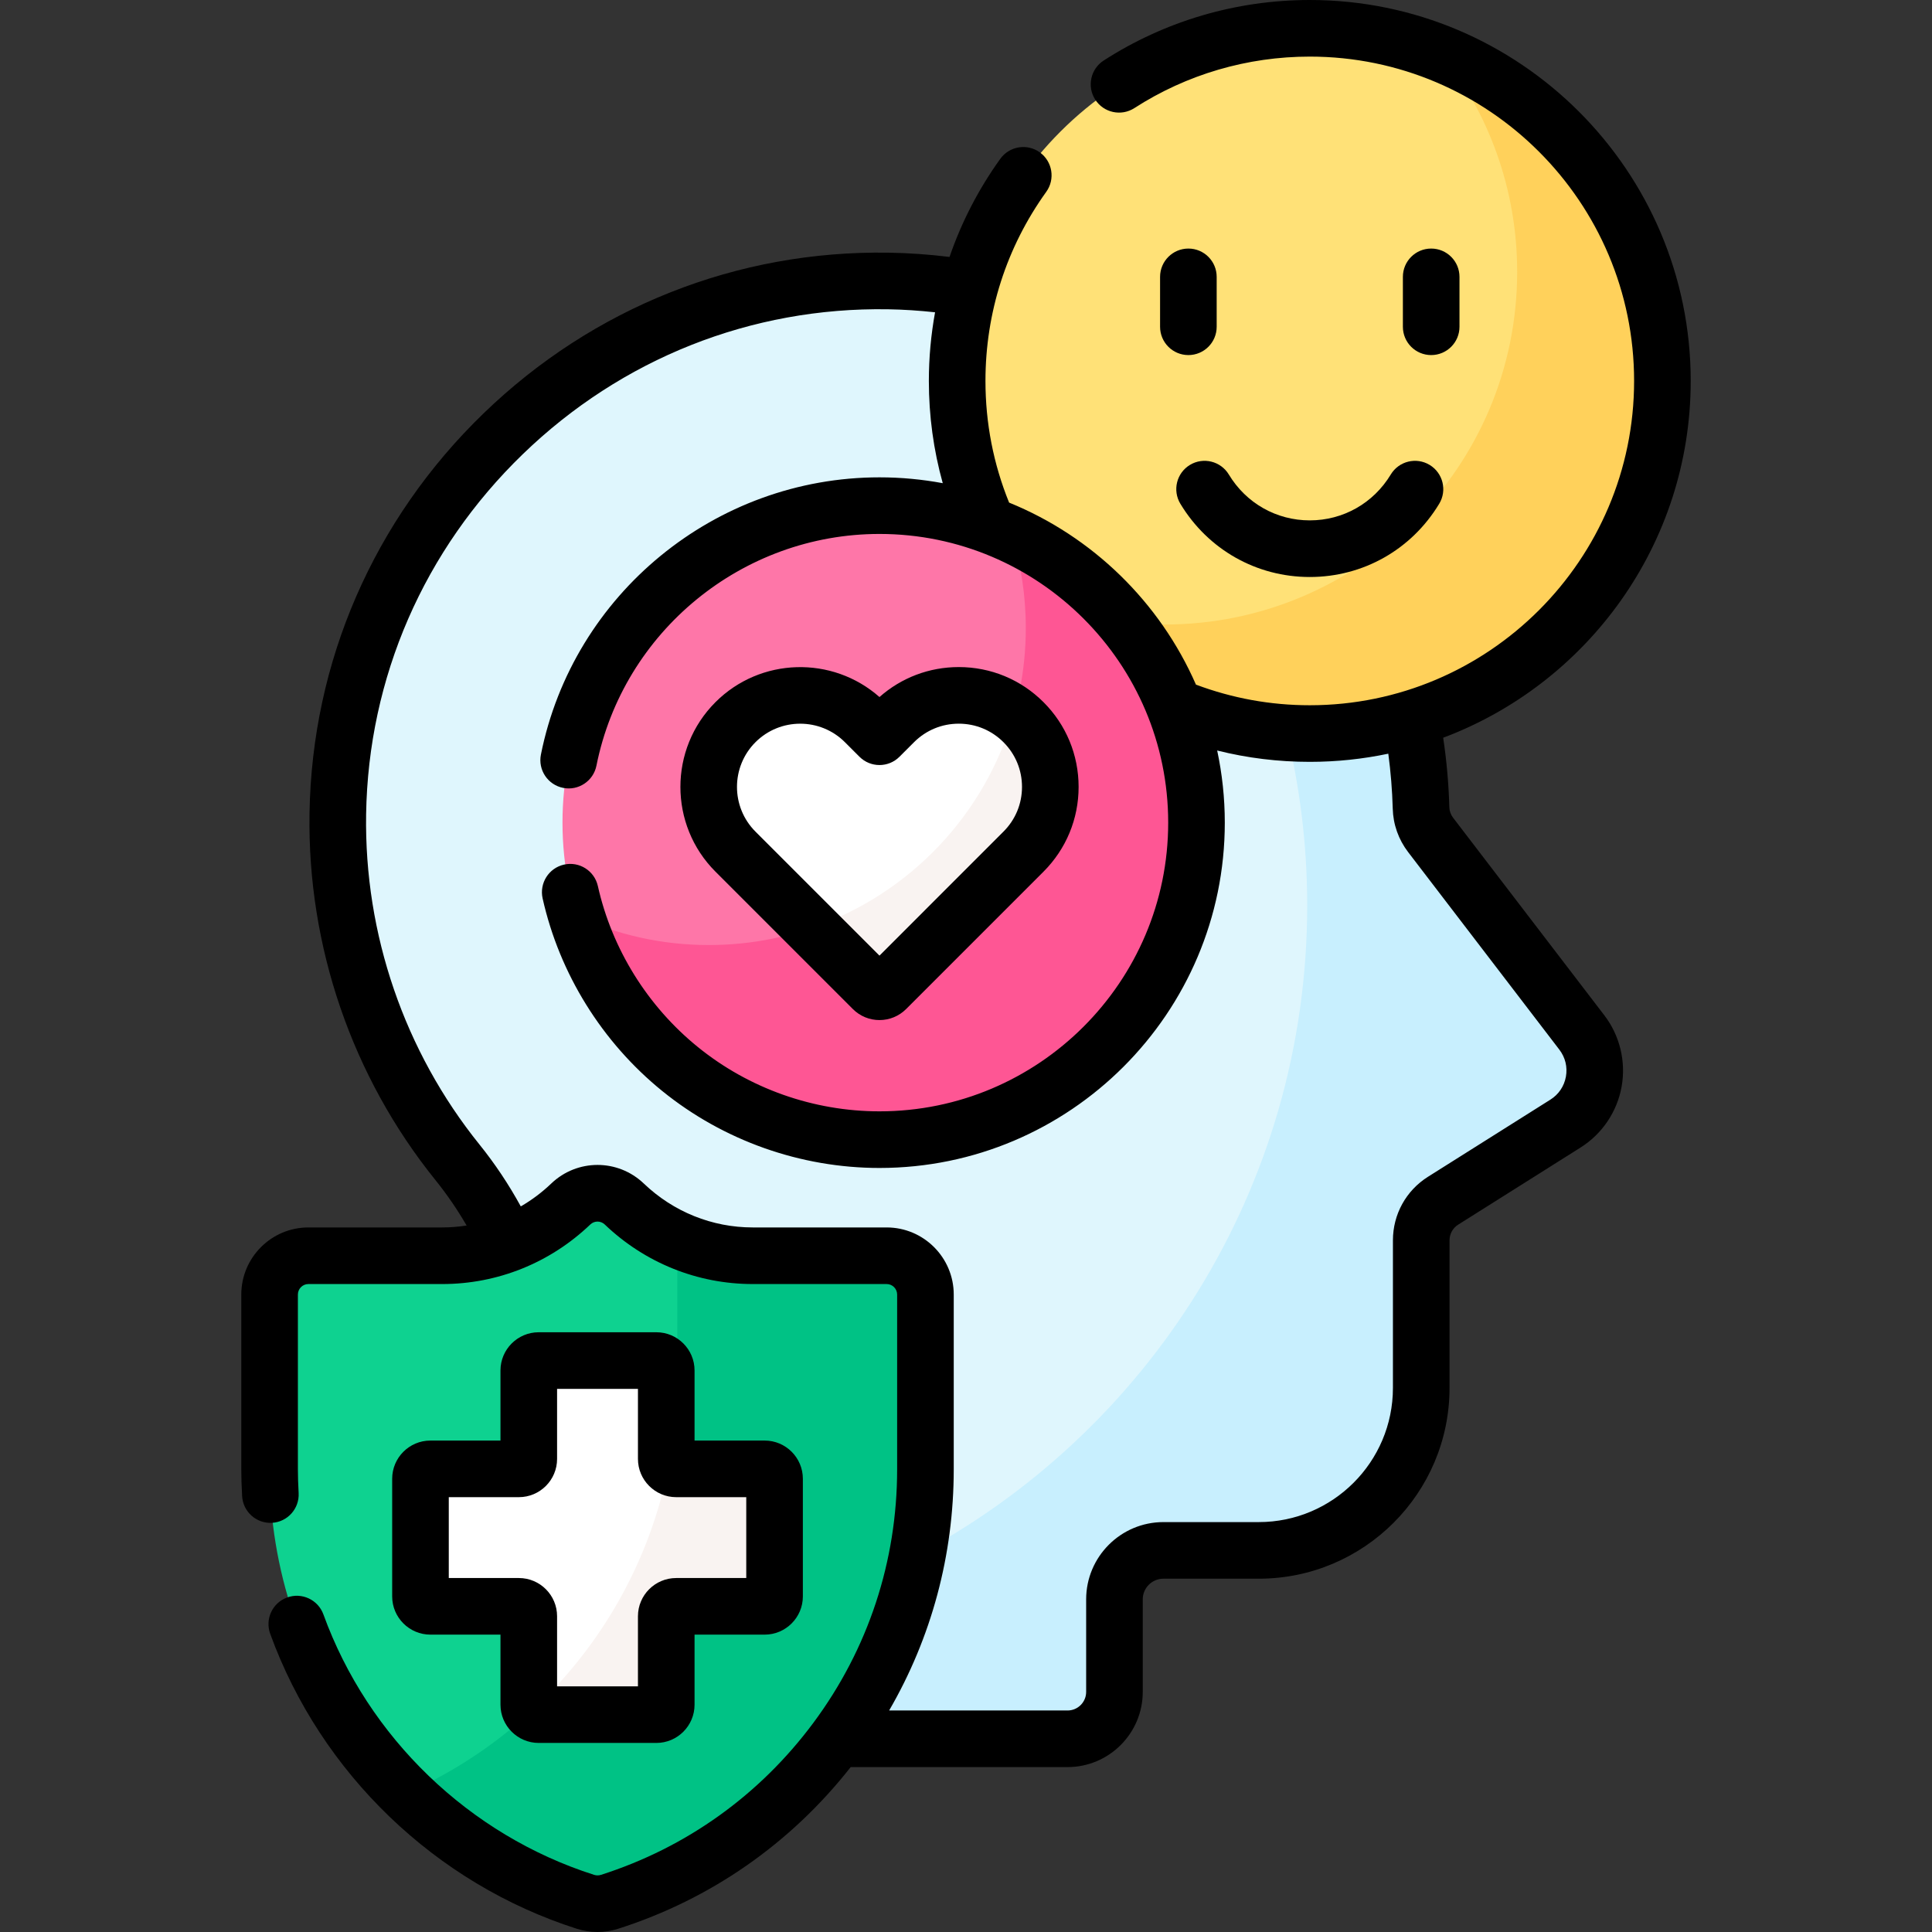 <?xml version="1.0" encoding="UTF-8"?>
<svg xmlns="http://www.w3.org/2000/svg" width="84" height="84" viewBox="0 0 84 84" fill="none">
  <rect x="0" y="0" width="84" height="84" fill="#333333" stroke="none"/>
  <g clip-path="url(#clip0_587_445)">
    <path d="M62.201 36.302C61.942 35.963 61.795 35.551 61.784 35.126C61.747 33.745 61.591 32.395 61.327 31.084C59.939 31.503 58.469 31.729 56.947 31.729C54.874 31.729 52.865 31.318 50.974 30.507C49.528 27.018 46.687 24.25 43.163 22.897C42.245 20.903 41.78 18.772 41.78 16.562C41.78 15.18 41.967 13.84 42.315 12.566C41.114 12.357 39.882 12.237 38.626 12.216C25.668 12.007 14.894 22.425 14.688 35.384C14.596 41.124 16.559 46.403 19.889 50.534C20.805 51.67 21.561 52.911 22.158 54.222C23.176 53.834 24.118 53.243 24.929 52.468C25.213 52.196 25.587 52.046 25.979 52.046C26.372 52.046 26.745 52.196 27.03 52.468C28.578 53.948 30.602 54.763 32.729 54.763H38.55C39.389 54.763 40.073 55.446 40.073 56.286V63.879C40.073 68.114 38.742 72.144 36.225 75.535C36.209 75.557 36.192 75.578 36.176 75.599H46.416C47.542 75.599 48.455 74.687 48.455 73.561V69.537C48.455 68.362 49.407 67.409 50.583 67.409H54.729C58.63 67.409 61.792 64.246 61.792 60.346V53.928C61.792 53.228 62.152 52.577 62.744 52.204L68.065 48.851C69.421 47.997 69.75 46.163 68.776 44.891L62.201 36.302Z" fill="#DFF6FD"></path>
    <path d="M62.201 36.302C61.942 35.963 61.795 35.551 61.784 35.126C61.747 33.745 61.59 32.395 61.326 31.084C59.939 31.503 58.469 31.729 56.947 31.729C56.597 31.729 56.25 31.717 55.904 31.693C56.51 34.152 56.835 36.721 56.835 39.367C56.835 51.67 49.887 62.349 39.702 67.698C39.146 70.521 37.972 73.182 36.225 75.535C36.209 75.557 36.192 75.578 36.176 75.599H46.416C47.542 75.599 48.455 74.686 48.455 73.561V69.537C48.455 68.361 49.407 67.409 50.583 67.409H54.729C58.63 67.409 61.792 64.246 61.792 60.345V53.928C61.792 53.228 62.152 52.577 62.744 52.204L68.065 48.851C69.421 47.996 69.75 46.163 68.776 44.89L62.201 36.302Z" fill="#C8EFFE"></path>
    <path d="M56.947 1.23C48.48 1.23 41.616 8.095 41.616 16.562C41.616 18.872 42.127 21.062 43.042 23.026C46.581 24.365 49.42 27.137 50.848 30.631C52.718 31.443 54.78 31.893 56.947 31.893C65.415 31.893 72.279 25.029 72.279 16.562C72.279 8.095 65.415 1.23 56.947 1.23Z" fill="#FFE177"></path>
    <path d="M62.68 2.339C64.736 4.949 65.964 8.242 65.964 11.822C65.964 20.289 59.099 27.153 50.632 27.153C49.967 27.153 49.312 27.107 48.669 27.024C49.571 28.099 50.31 29.314 50.848 30.631C52.717 31.443 54.779 31.893 56.947 31.893C65.414 31.893 72.278 25.029 72.278 16.562C72.278 10.122 68.307 4.61 62.68 2.339Z" fill="#FFD15B"></path>
    <path d="M38.238 49.55C45.85 49.55 52.021 43.379 52.021 35.767C52.021 28.155 45.85 21.984 38.238 21.984C30.626 21.984 24.456 28.155 24.456 35.767C24.456 43.379 30.626 49.55 38.238 49.55Z" fill="#FE76A8"></path>
    <path d="M43.991 23.243C44.387 24.527 44.6 25.892 44.6 27.306C44.6 34.918 38.43 41.089 30.818 41.089C28.764 41.089 26.817 40.636 25.066 39.831C26.8 45.459 32.041 49.55 38.239 49.55C45.851 49.55 52.022 43.379 52.022 35.767C52.021 30.209 48.729 25.423 43.991 23.243Z" fill="#FE5694"></path>
    <path d="M38.871 31.399L38.238 32.032L37.605 31.399C36.051 29.845 33.531 29.845 31.977 31.399C30.422 32.953 30.422 35.473 31.977 37.027L37.95 43.001C38.109 43.16 38.367 43.16 38.527 43.001L44.5 37.027C46.054 35.473 46.054 32.953 44.5 31.399C42.946 29.845 40.426 29.845 38.871 31.399Z" fill="white"></path>
    <path d="M38.526 43.001L44.5 37.027C46.054 35.473 46.054 32.953 44.5 31.399C44.368 31.267 44.228 31.151 44.084 31.042C42.859 35.4 39.546 38.882 35.291 40.342L37.95 43.001C38.109 43.16 38.367 43.16 38.526 43.001Z" fill="#F9F3F1"></path>
    <path d="M32.728 54.598C30.568 54.598 28.599 53.74 27.143 52.349C26.492 51.727 25.467 51.727 24.816 52.349C23.36 53.741 21.391 54.598 19.23 54.598H13.409C12.477 54.598 11.722 55.354 11.722 56.286V63.878C11.722 72.686 17.49 80.146 25.454 82.688C25.796 82.797 26.163 82.797 26.504 82.688C34.469 80.146 40.237 72.686 40.237 63.878V56.286C40.237 55.354 39.481 54.598 38.55 54.598H32.728Z" fill="#0ED290"></path>
    <path d="M38.55 54.598H32.729C31.563 54.598 30.453 54.347 29.449 53.898V59.901C29.449 67.979 24.595 74.92 17.646 77.976C19.82 80.107 22.484 81.74 25.455 82.688C25.796 82.797 26.163 82.797 26.504 82.688C34.469 80.146 40.237 72.686 40.237 63.879V56.286C40.237 55.354 39.482 54.598 38.55 54.598Z" fill="#00C285"></path>
    <path d="M33.246 63.863H29.399C29.161 63.863 28.968 63.67 28.968 63.432V59.585C28.968 59.347 28.775 59.154 28.537 59.154H23.422C23.184 59.154 22.991 59.347 22.991 59.585V63.432C22.991 63.67 22.798 63.863 22.56 63.863H18.713C18.475 63.863 18.282 64.056 18.282 64.294V69.409C18.282 69.647 18.475 69.84 18.713 69.84H22.56C22.798 69.84 22.991 70.033 22.991 70.271V74.118C22.991 74.356 23.184 74.549 23.422 74.549H28.537C28.775 74.549 28.968 74.356 28.968 74.118V70.271C28.968 70.033 29.161 69.84 29.399 69.84H33.246C33.484 69.84 33.677 69.647 33.677 69.409V64.294C33.677 64.056 33.484 63.863 33.246 63.863Z" fill="white"></path>
    <path d="M33.246 63.863H29.399C29.27 63.863 29.156 63.806 29.077 63.717C28.257 67.904 26.114 71.617 23.1 74.401C23.179 74.491 23.293 74.549 23.422 74.549H28.537C28.775 74.549 28.968 74.356 28.968 74.118V70.271C28.968 70.033 29.161 69.84 29.399 69.84H33.246C33.484 69.84 33.677 69.647 33.677 69.409V64.294C33.677 64.056 33.484 63.863 33.246 63.863Z" fill="#F9F3F1"></path>
    <path d="M63.178 35.554C63.075 35.419 63.018 35.259 63.014 35.093C62.987 34.086 62.897 33.074 62.747 32.075C69.027 29.719 73.509 23.654 73.509 16.562C73.509 7.43 66.079 0 56.947 0C53.757 0 50.658 0.91 47.987 2.631C47.416 2.999 47.251 3.761 47.619 4.332C47.987 4.903 48.749 5.068 49.32 4.7C51.593 3.235 54.23 2.461 56.947 2.461C64.722 2.461 71.048 8.787 71.048 16.562C71.048 24.337 64.722 30.663 56.947 30.663C55.24 30.663 53.579 30.359 51.998 29.766C50.43 26.184 47.504 23.328 43.874 21.852C43.192 20.173 42.846 18.396 42.846 16.562C42.846 13.59 43.76 10.747 45.489 8.341C45.886 7.79 45.76 7.021 45.209 6.624C44.657 6.227 43.888 6.353 43.491 6.905C42.541 8.227 41.803 9.662 41.284 11.171C40.409 11.064 39.526 11 38.646 10.986C32.049 10.878 25.789 13.363 21.019 17.978C16.248 22.594 13.562 28.769 13.457 35.364C13.365 41.151 15.309 46.812 18.931 51.306C19.429 51.924 19.883 52.586 20.288 53.284C19.941 53.338 19.587 53.367 19.23 53.367H13.409C11.8 53.367 10.491 54.676 10.491 56.285V63.878C10.491 64.23 10.503 64.603 10.527 65.049C10.565 65.728 11.149 66.247 11.823 66.21C12.502 66.173 13.022 65.592 12.984 64.914C12.962 64.514 12.952 64.184 12.952 63.878V56.285C12.952 56.033 13.157 55.828 13.409 55.828H19.23C21.633 55.828 23.918 54.908 25.666 53.238C25.842 53.07 26.117 53.07 26.293 53.238C28.04 54.908 30.326 55.828 32.728 55.828H38.55C38.801 55.828 39.006 56.033 39.006 56.285V63.878C39.006 67.882 37.749 71.694 35.369 74.899C33.035 78.043 29.84 80.331 26.13 81.515C26.031 81.547 25.927 81.546 25.829 81.515C20.405 79.784 16.006 75.551 14.061 70.192C13.829 69.553 13.123 69.223 12.484 69.456C11.845 69.687 11.516 70.393 11.747 71.032C13.951 77.103 18.935 81.898 25.081 83.86C25.375 83.953 25.677 84 25.979 84C26.282 84 26.584 83.953 26.878 83.859C30.896 82.577 34.378 80.151 36.986 76.83H46.416C48.218 76.83 49.685 75.363 49.685 73.561V69.537C49.685 69.042 50.088 68.639 50.583 68.639H54.729C59.302 68.639 63.023 64.919 63.023 60.346V53.929C63.023 53.649 63.164 53.394 63.4 53.245L68.721 49.892C69.659 49.301 70.309 48.337 70.505 47.245C70.701 46.154 70.427 45.023 69.753 44.143L63.178 35.554ZM68.083 46.81C68.008 47.228 67.768 47.584 67.409 47.81L62.088 51.163C61.132 51.765 60.562 52.799 60.562 53.928V60.346C60.562 63.562 57.945 66.178 54.729 66.178H50.583C48.731 66.178 47.224 67.685 47.224 69.537V73.561C47.224 74.006 46.862 74.369 46.416 74.369H38.658C40.501 71.193 41.467 67.609 41.467 63.878V56.285C41.467 54.676 40.158 53.367 38.55 53.367H32.729C30.962 53.367 29.281 52.689 27.993 51.459C26.864 50.379 25.095 50.379 23.966 51.459C23.561 51.846 23.117 52.178 22.643 52.452C22.12 51.497 21.519 50.596 20.847 49.762C17.586 45.715 15.835 40.616 15.918 35.403C16.012 29.466 18.432 23.905 22.73 19.747C27.028 15.588 32.663 13.351 38.606 13.447C39.289 13.458 39.975 13.504 40.655 13.578C40.478 14.554 40.385 15.551 40.385 16.562C40.385 18.082 40.589 19.57 40.989 21.008C40.097 20.842 39.178 20.754 38.238 20.754C31.106 20.754 24.916 25.823 23.518 32.808C23.385 33.475 23.817 34.123 24.484 34.256C25.151 34.389 25.798 33.957 25.932 33.291C27.099 27.452 32.275 23.215 38.238 23.215C45.16 23.215 50.791 28.846 50.791 35.767C50.791 42.689 45.16 48.319 38.238 48.319C35.37 48.319 32.566 47.327 30.343 45.524C28.151 43.746 26.607 41.26 25.994 38.523C25.845 37.86 25.188 37.442 24.524 37.591C23.861 37.739 23.444 38.398 23.592 39.061C24.326 42.336 26.173 45.31 28.793 47.435C31.453 49.592 34.808 50.781 38.239 50.781C46.517 50.781 53.252 44.045 53.252 35.767C53.252 34.692 53.137 33.643 52.921 32.631C54.23 32.959 55.577 33.124 56.947 33.124C58.117 33.124 59.259 33.001 60.361 32.769C60.467 33.562 60.532 34.362 60.554 35.158C60.572 35.846 60.804 36.5 61.224 37.049L67.799 45.638C68.057 45.976 68.158 46.392 68.083 46.81Z" fill="black"></path>
    <path d="M51.669 10.807C50.989 10.807 50.438 11.358 50.438 12.038V14.207C50.438 14.887 50.989 15.438 51.669 15.438C52.349 15.438 52.899 14.887 52.899 14.207V12.038C52.899 11.358 52.349 10.807 51.669 10.807Z" fill="black"></path>
    <path d="M63.456 14.207V12.038C63.456 11.358 62.905 10.807 62.225 10.807C61.545 10.807 60.995 11.358 60.995 12.038V14.207C60.995 14.887 61.545 15.438 62.225 15.438C62.905 15.438 63.456 14.887 63.456 14.207Z" fill="black"></path>
    <path d="M60.468 20.631C59.713 21.88 58.397 22.625 56.947 22.625C55.497 22.625 54.181 21.88 53.427 20.631C53.075 20.049 52.319 19.862 51.737 20.213C51.155 20.565 50.969 21.321 51.32 21.903C52.524 23.896 54.627 25.087 56.947 25.087C59.267 25.087 61.37 23.896 62.574 21.903C62.926 21.321 62.739 20.565 62.157 20.213C61.576 19.862 60.819 20.049 60.468 20.631Z" fill="black"></path>
    <path d="M28.537 57.924H23.422C22.506 57.924 21.76 58.669 21.76 59.585V62.633H18.713C17.797 62.633 17.051 63.378 17.051 64.294V69.409C17.051 70.325 17.797 71.071 18.713 71.071H21.76V74.118C21.76 75.034 22.506 75.78 23.422 75.78H28.537C29.453 75.78 30.198 75.034 30.198 74.118V71.071H33.246C34.162 71.071 34.907 70.325 34.907 69.409V64.294C34.907 63.378 34.162 62.633 33.246 62.633H30.198V59.585C30.198 58.669 29.453 57.924 28.537 57.924ZM32.446 65.094V68.61H29.399C28.483 68.61 27.737 69.355 27.737 70.271V73.319H24.221V70.271C24.221 69.355 23.476 68.61 22.56 68.61H19.512V65.094H22.56C23.476 65.094 24.221 64.348 24.221 63.432V60.385H27.737V63.432C27.737 64.348 28.483 65.094 29.399 65.094H32.446Z" fill="black"></path>
    <path d="M37.08 43.871C37.389 44.18 37.801 44.351 38.238 44.351C38.676 44.351 39.087 44.18 39.397 43.871L45.37 37.898C46.354 36.913 46.896 35.605 46.896 34.213C46.896 32.822 46.354 31.513 45.37 30.529C44.386 29.545 43.078 29.003 41.686 29.003C40.403 29.003 39.191 29.463 38.238 30.306C36.194 28.5 33.061 28.575 31.107 30.529C29.075 32.56 29.075 35.866 31.107 37.898L37.08 43.871ZM32.847 32.269C33.383 31.733 34.087 31.465 34.791 31.465C35.495 31.465 36.199 31.733 36.735 32.269L37.368 32.902C37.849 33.383 38.628 33.383 39.108 32.902L39.741 32.269C40.261 31.75 40.951 31.464 41.685 31.464C42.42 31.464 43.11 31.75 43.629 32.269C44.149 32.788 44.435 33.479 44.435 34.213C44.435 34.948 44.149 35.638 43.629 36.157L38.238 41.549L32.846 36.157C31.775 35.085 31.775 33.341 32.847 32.269Z" fill="black"></path>
  </g>
  <defs>
    <clipPath id="clip0_587_445">
      <rect width="84" height="84" fill="white"></rect>
    </clipPath>
  </defs>
</svg>

